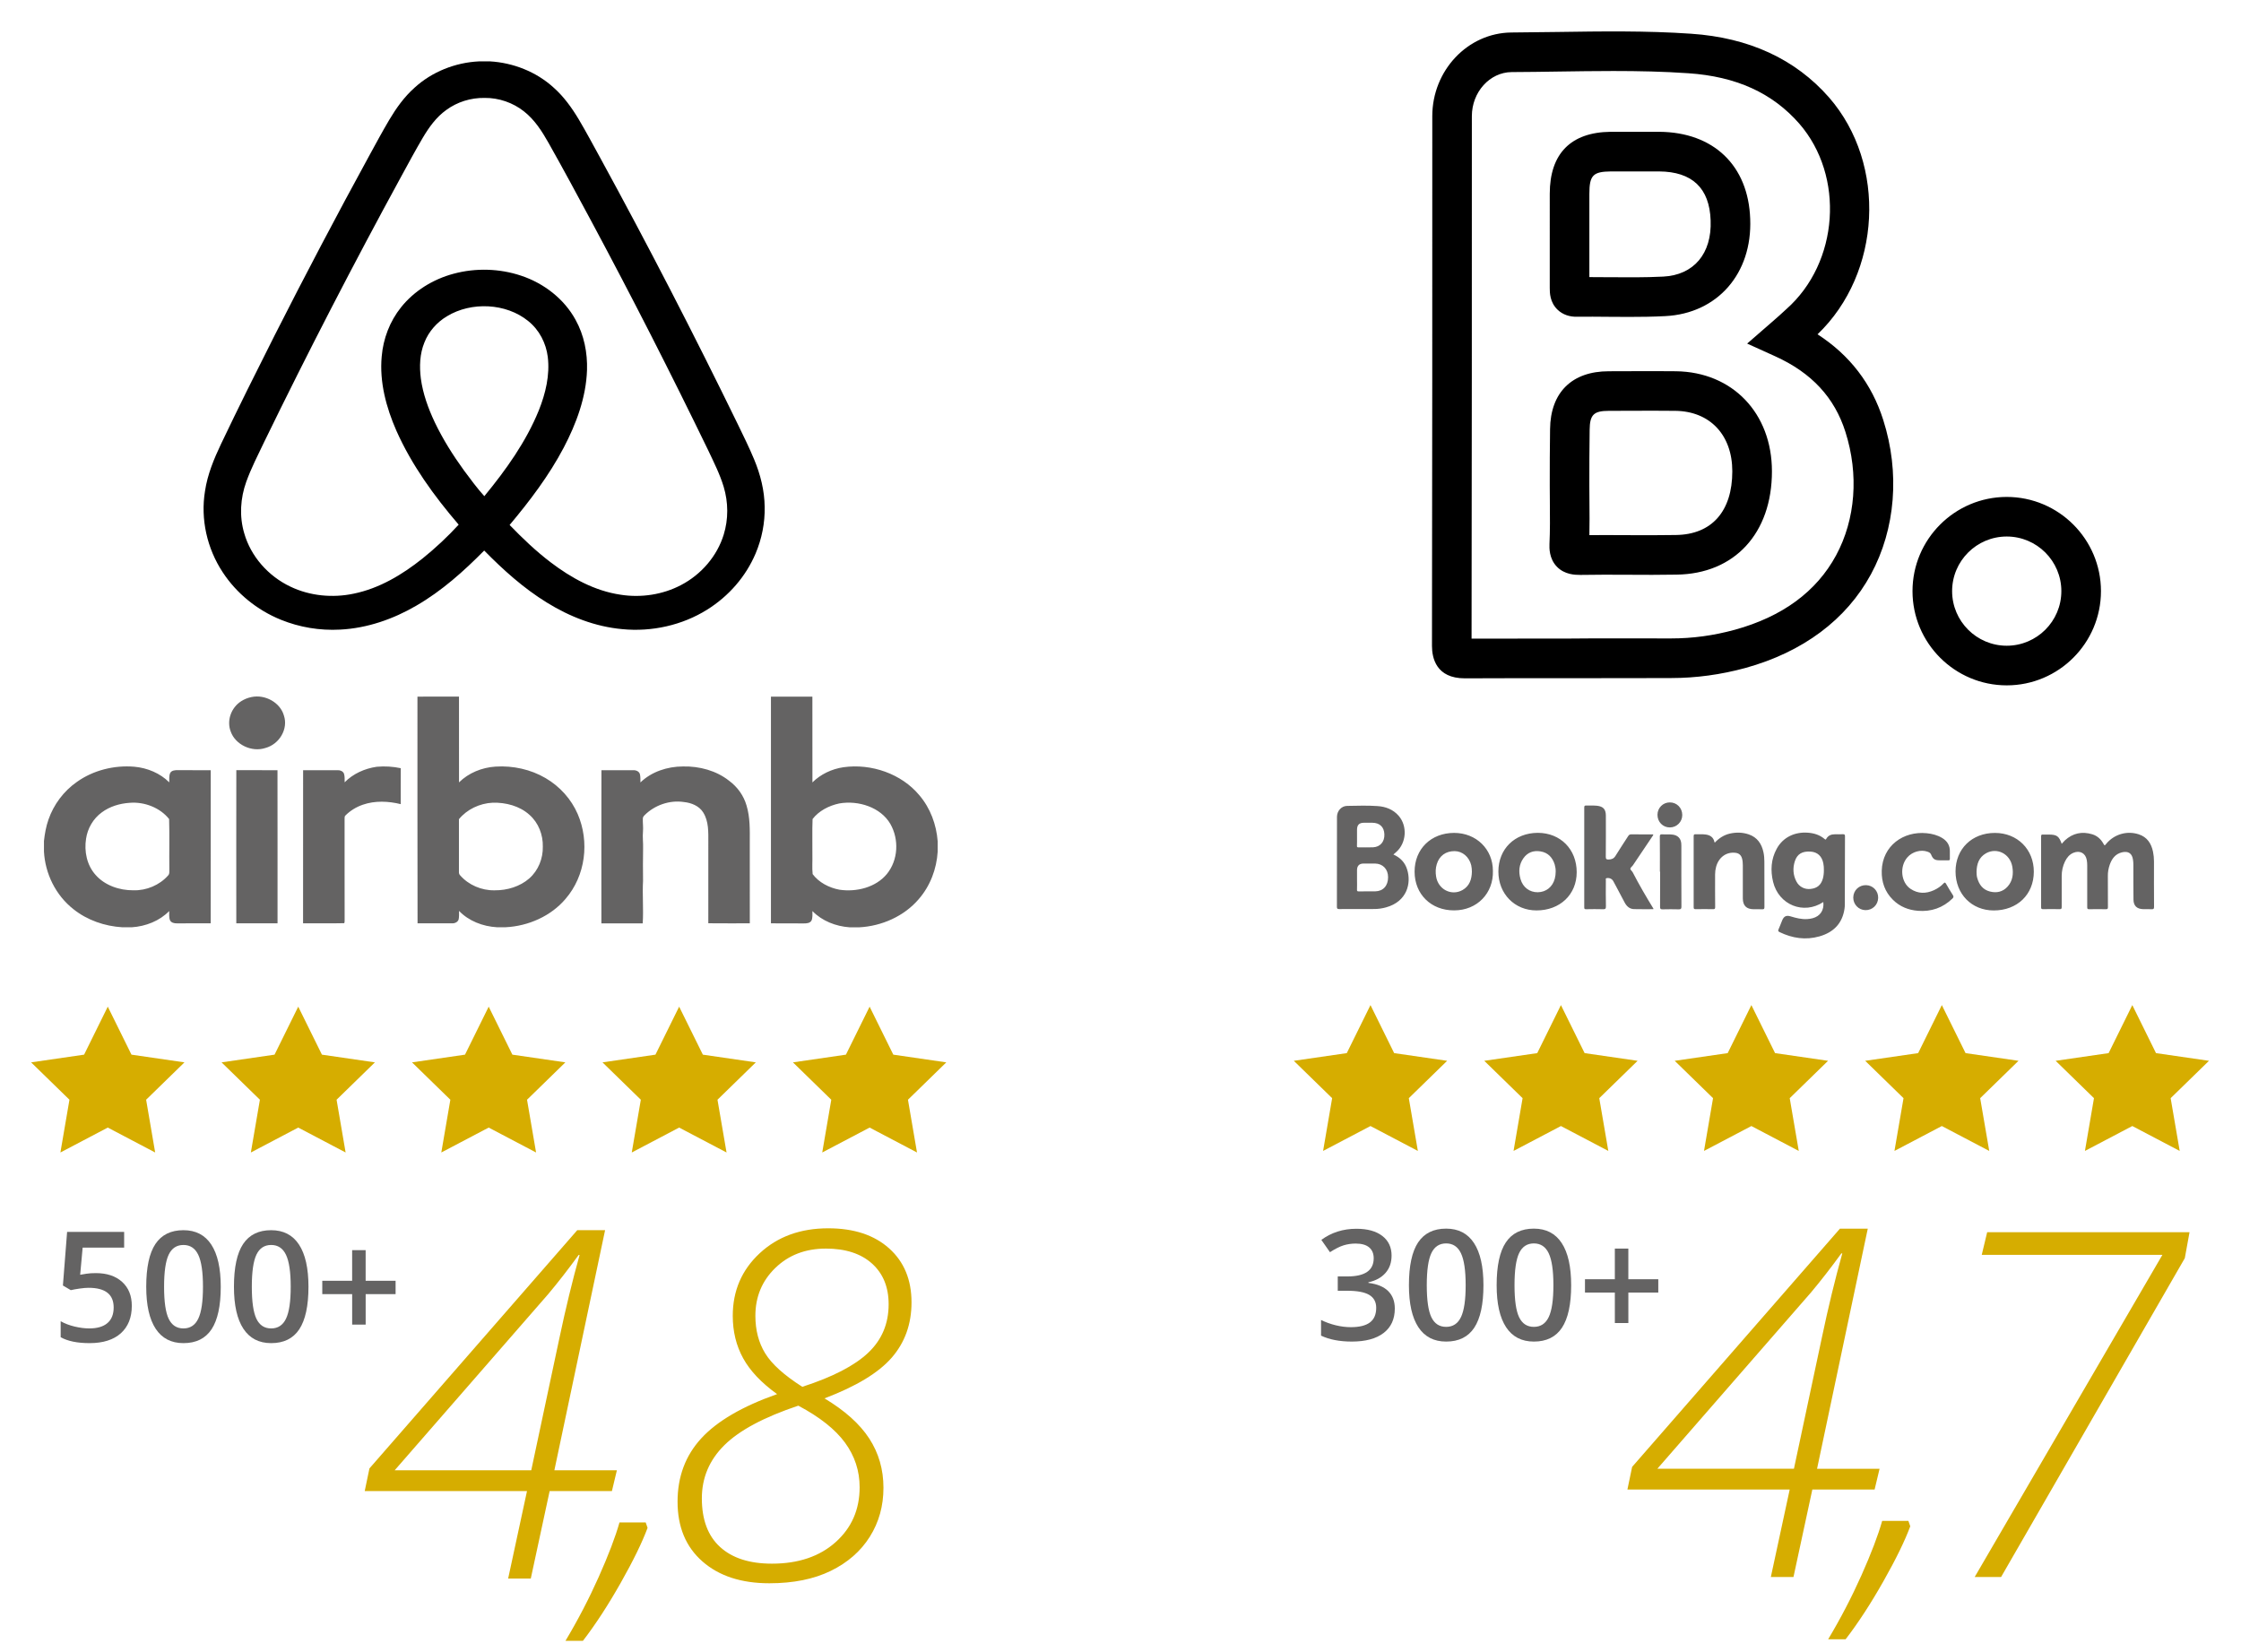 <?xml version="1.0" encoding="utf-8"?>
<!-- Generator: Adobe Illustrator 22.1.0, SVG Export Plug-In . SVG Version: 6.00 Build 0)  -->
<svg version="1.1" id="Calque_1" xmlns="http://www.w3.org/2000/svg" xmlns:xlink="http://www.w3.org/1999/xlink" x="0px" y="0px"
	 viewBox="0 0 102.064 75.228" style="enable-background:new 0 0 102.064 75.228;" xml:space="preserve">
<style type="text/css">
	.st0{fill:#646363;}
	.st1{fill:#D6AD00;}
</style>
<path class="st0" d="M11.453,31.748c0.628-0.134,1.315,0.256,1.478,0.844c0.203,0.601-0.2,1.3-0.842,1.475
	c-0.627,0.207-1.371-0.154-1.579-0.743c-0.197-0.497,0.014-1.097,0.481-1.391C11.132,31.844,11.288,31.781,11.453,31.748z
	 M15.697,35.631c0.378-0.387,0.912-0.63,1.461-0.708c0.366-0.034,0.736-0.011,1.095,0.065c-0.005,0.546-0.001,1.09-0.002,1.637
	c-0.563-0.138-1.173-0.166-1.726,0.026c-0.3,0.103-0.571,0.27-0.791,0.489c-0.047,0.039-0.036,0.1-0.04,0.153
	c0.003,1.525-0.003,3.049,0.002,4.574c-0.006,0.058,0.009,0.124-0.018,0.18c-0.625,0.014-1.25,0.003-1.875,0.005
	c0-2.325-0.002-4.649,0.002-6.973c0.526,0.002,1.053-0.002,1.579,0.001c0.116-0.007,0.239,0.05,0.282,0.156
	C15.707,35.363,15.694,35.499,15.697,35.631z M29.168,35.637c0.5-0.487,1.225-0.727,1.936-0.728
	c0.751-0.018,1.522,0.191,2.102,0.651c0.386,0.286,0.665,0.68,0.794,1.126c0.165,0.544,0.15,1.114,0.148,1.674
	c0.001,1.232,0,2.463,0.001,3.694c-0.63-0.001-1.26,0.004-1.89-0.003c0.001-1.231,0-2.461,0.001-3.692
	c0-0.457,0.023-0.951-0.235-1.358c-0.18-0.292-0.536-0.438-0.878-0.472c-0.653-0.099-1.336,0.146-1.786,0.596
	c-0.048,0.045-0.089,0.103-0.084,0.171c-0.006,0.19,0.024,0.382,0.007,0.572c-0.025,0.259,0.014,0.517,0.005,0.777
	c-0.008,0.489-0.009,0.979-0.002,1.468c-0.036,0.647,0.027,1.297-0.015,1.943c-0.628-0.002-1.255-0.001-1.882-0.001
	c0-2.326-0.005-4.65,0.002-6.976c0.485,0.004,0.972,0,1.457,0.002c0.125-0.008,0.263,0.058,0.295,0.179
	C29.174,35.382,29.165,35.51,29.168,35.637L29.168,35.637z M10.762,42.053c0-2.326-0.004-4.65,0.001-6.975
	c0.625,0.002,1.25,0.001,1.875,0.001c0.005,2.325,0.001,4.65,0.002,6.975C12.015,42.053,11.388,42.053,10.762,42.053z M9.598,35.079
	c-0.495-0.001-0.991,0.002-1.487-0.003c-0.131-0.001-0.298,0.006-0.362,0.135c-0.057,0.134-0.035,0.282-0.041,0.422
	c-0.412-0.414-0.993-0.659-1.59-0.712c-0.921-0.078-1.875,0.163-2.614,0.69c-0.609,0.424-1.059,1.037-1.295,1.712
	c-0.113,0.317-0.17,0.648-0.207,0.98v0.478c0.053,1,0.525,1.988,1.347,2.632c0.621,0.496,1.418,0.773,2.226,0.821h0.421
	c0.641-0.041,1.273-0.29,1.71-0.74c0.004,0.141-0.017,0.29,0.039,0.426c0.058,0.109,0.196,0.139,0.316,0.135
	c0.511-0.001,1.023,0.001,1.535-0.002C9.598,39.728,9.6,37.403,9.598,35.079L9.598,35.079z M7.65,39.88
	c-0.383,0.432-0.98,0.687-1.577,0.669c-0.64,0.005-1.303-0.226-1.718-0.699c-0.404-0.451-0.526-1.079-0.435-1.653
	C3.989,37.733,4.24,37.288,4.637,37c0.36-0.268,0.813-0.405,1.268-0.435c0.677-0.056,1.39,0.225,1.797,0.74
	c0.023,0.758,0.001,1.518,0.011,2.277C7.706,39.681,7.735,39.802,7.65,39.88L7.65,39.88z M26.31,37.074
	c-0.291-0.671-0.808-1.254-1.463-1.635c-0.674-0.396-1.483-0.574-2.274-0.524c-0.625,0.039-1.235,0.29-1.668,0.719
	c-0.003-1.302,0-2.604-0.001-3.907c-0.63,0-1.261-0.003-1.892,0.002c0.003,3.44-0.005,6.882,0.005,10.323
	c0.522,0.001,1.044,0.003,1.567,0.001c0.13,0.009,0.27-0.057,0.305-0.182c0.026-0.126,0.016-0.256,0.017-0.384
	c0.438,0.459,1.082,0.709,1.729,0.745h0.386c1.048-0.05,2.075-0.513,2.733-1.288C26.675,39.88,26.855,38.334,26.31,37.074
	L26.31,37.074z M24.105,40.009c-0.422,0.369-1.007,0.547-1.577,0.541c-0.595,0.013-1.19-0.245-1.568-0.679
	c-0.047-0.045-0.062-0.106-0.058-0.166c0.001-0.798,0.001-1.596,0-2.394c0.362-0.445,0.942-0.723,1.535-0.751
	c0.601-0.017,1.232,0.15,1.673,0.549c0.42,0.367,0.625,0.919,0.612,1.452C24.734,39.093,24.523,39.641,24.105,40.009z
	 M41.863,36.211c-0.802-0.962-2.172-1.447-3.45-1.267c-0.534,0.079-1.039,0.32-1.412,0.691c-0.004-1.302,0-2.604-0.002-3.906
	c-0.629-0.001-1.258-0.001-1.887,0.001c-0.001,3.44,0,6.882,0,10.324c0.496,0.004,0.993-0.001,1.489,0.004
	c0.13,0.002,0.293-0.008,0.36-0.134c0.058-0.136,0.036-0.286,0.04-0.429c0.435,0.449,1.064,0.697,1.701,0.741h0.425
	c1.036-0.053,2.049-0.509,2.706-1.273c0.536-0.61,0.825-1.39,0.873-2.176V38.32C42.647,37.559,42.375,36.806,41.863,36.211
	L41.863,36.211z M40.39,39.809c-0.499,0.605-1.38,0.83-2.161,0.713c-0.476-0.09-0.937-0.332-1.218-0.71
	c-0.031-0.293-0.003-0.589-0.012-0.884c0.007-0.542-0.014-1.085,0.009-1.625c0.286-0.371,0.744-0.61,1.215-0.709
	c0.872-0.152,1.886,0.173,2.327,0.933C40.952,38.23,40.912,39.169,40.39,39.809L40.39,39.809z"/>
<g>
	<path class="st0" d="M83.041,41.084c-0.897,0.593-2.034,0.131-2.288-0.921c-0.123-0.517-0.096-1.025,0.164-1.503
		c0.295-0.544,0.842-0.774,1.408-0.735c0.29,0.019,0.558,0.101,0.782,0.295c0.033,0.027,0.046,0.027,0.068-0.014
		c0.085-0.153,0.224-0.208,0.391-0.208c0.12,0,0.243,0.005,0.364-0.003c0.087-0.005,0.101,0.03,0.098,0.104
		c-0.005,1.033-0.005,2.067-0.008,3.097c0,0.057-0.003,0.118-0.011,0.175c-0.093,0.683-0.5,1.093-1.143,1.277
		c-0.629,0.178-1.233,0.087-1.815-0.194c-0.06-0.03-0.082-0.057-0.049-0.126c0.06-0.134,0.109-0.276,0.167-0.413
		c0.079-0.186,0.189-0.238,0.383-0.178c0.246,0.074,0.492,0.139,0.754,0.123c0.082-0.005,0.164-0.016,0.246-0.038
		C82.899,41.731,83.085,41.455,83.041,41.084L83.041,41.084z M83.066,39.629c0.003-0.104-0.005-0.208-0.025-0.309
		c-0.063-0.323-0.265-0.511-0.574-0.533c-0.383-0.027-0.615,0.107-0.722,0.435c-0.101,0.312-0.085,0.623,0.066,0.918
		c0.126,0.249,0.38,0.38,0.653,0.347c0.301-0.033,0.476-0.183,0.558-0.476C83.055,39.886,83.068,39.758,83.066,39.629L83.066,39.629
		z M61.804,38.131c0-0.112,0-0.221,0-0.333c0-0.227,0.096-0.325,0.32-0.325c0.126,0,0.249,0,0.374,0
		c0.339,0,0.541,0.194,0.552,0.525c0.014,0.339-0.189,0.577-0.514,0.593c-0.224,0.011-0.451,0-0.675,0.003
		c-0.057,0-0.06-0.027-0.06-0.071C61.807,38.397,61.804,38.265,61.804,38.131L61.804,38.131z M61.804,40.064
		c0-0.145-0.003-0.29,0-0.435c0.003-0.2,0.104-0.298,0.303-0.298c0.172,0,0.347-0.003,0.519,0c0.353,0.005,0.593,0.257,0.593,0.621
		c0,0.391-0.224,0.64-0.588,0.645c-0.249,0.003-0.498-0.003-0.746,0.003c-0.063,0-0.085-0.014-0.082-0.079
		C61.81,40.367,61.804,40.214,61.804,40.064L61.804,40.064z M67.036,39.703c-0.008,0.347-0.107,0.651-0.426,0.834
		c-0.506,0.284-1.113-0.027-1.205-0.618c-0.03-0.189-0.025-0.372,0.03-0.555c0.115-0.388,0.415-0.604,0.82-0.599
		c0.353,0.005,0.653,0.262,0.749,0.637C67.025,39.501,67.036,39.602,67.036,39.703L67.036,39.703z M70.852,39.703
		c0,0.107-0.014,0.213-0.041,0.317c-0.101,0.377-0.396,0.612-0.774,0.618c-0.372,0.005-0.681-0.224-0.787-0.601
		c-0.096-0.336-0.071-0.662,0.134-0.951c0.189-0.265,0.459-0.361,0.776-0.309c0.342,0.055,0.547,0.276,0.648,0.599
		C70.838,39.482,70.855,39.591,70.852,39.703L70.852,39.703z M63.461,38.919c0.052-0.046,0.09-0.079,0.128-0.112
		c0.467-0.413,0.519-1.181,0.112-1.651c-0.254-0.292-0.593-0.418-0.965-0.443c-0.459-0.033-0.921-0.014-1.383-0.008
		c-0.257,0.003-0.459,0.227-0.462,0.495c0,1.369,0,2.739-0.003,4.106c0,0.079,0.025,0.098,0.101,0.098
		c0.533-0.003,1.066,0,1.602-0.003c0.18,0,0.358-0.025,0.533-0.074c0.962-0.265,1.162-1.102,0.962-1.728
		C63.988,39.282,63.778,39.061,63.461,38.919L63.461,38.919z M67.993,39.665c0-0.987-0.757-1.73-1.766-1.73
		c-1.052,0-1.804,0.735-1.801,1.769c0.003,1.028,0.752,1.763,1.799,1.76C67.282,41.464,68.023,40.674,67.993,39.665L67.993,39.665z
		 M68.242,39.695c0,1.014,0.741,1.771,1.736,1.771c1.069,0,1.831-0.722,1.831-1.741c0-1.044-0.738-1.79-1.769-1.793
		C68.988,37.935,68.242,38.664,68.242,39.695L68.242,39.695z M75.302,41.409c-0.295,0-0.588,0.005-0.877-0.003
		c-0.21-0.003-0.342-0.131-0.435-0.306c-0.131-0.246-0.262-0.495-0.394-0.744c-0.038-0.074-0.077-0.148-0.118-0.219
		c-0.06-0.112-0.178-0.164-0.303-0.142c-0.063,0.011-0.038,0.057-0.038,0.09c-0.003,0.399-0.005,0.798,0.003,1.195
		c0.003,0.112-0.033,0.137-0.137,0.131c-0.257-0.008-0.514-0.005-0.768,0c-0.066,0-0.082-0.019-0.082-0.082
		c0.003-1.517,0.003-3.037,0-4.554c0-0.068,0.022-0.09,0.087-0.087c0.167,0.008,0.333-0.008,0.498,0.011
		c0.282,0.033,0.396,0.161,0.399,0.443c0,0.629,0.003,1.255-0.003,1.883c0,0.104,0.03,0.123,0.126,0.123
		c0.139-0.003,0.241-0.041,0.317-0.169c0.186-0.303,0.385-0.599,0.577-0.899c0.036-0.055,0.071-0.079,0.139-0.079
		c0.333,0.005,0.664,0.003,0.995,0.003c0.014,0.019,0.003,0.036-0.005,0.049c-0.303,0.451-0.607,0.902-0.91,1.353
		c-0.038,0.057-0.118,0.107-0.12,0.161c-0.003,0.052,0.079,0.107,0.109,0.167c0.29,0.563,0.61,1.11,0.94,1.648
		C75.302,41.382,75.302,41.39,75.302,41.409L75.302,41.409z M75.598,39.703c0-0.533,0.003-1.066-0.003-1.599
		c0-0.082,0.019-0.109,0.104-0.104c0.161,0.011,0.325-0.008,0.487,0.014c0.227,0.033,0.361,0.167,0.385,0.394
		c0.005,0.041,0.005,0.082,0.005,0.126c0,0.921-0.003,1.842,0.003,2.764c0,0.098-0.03,0.118-0.12,0.118
		c-0.246-0.005-0.492-0.008-0.738,0c-0.101,0.003-0.118-0.033-0.115-0.123c0.003-0.53,0.003-1.061,0.003-1.591
		C75.603,39.703,75.6,39.703,75.598,39.703L75.598,39.703z M76.617,37.12c0,0.314-0.251,0.566-0.566,0.566
		c-0.32,0-0.566-0.254-0.563-0.58c0.003-0.312,0.251-0.56,0.56-0.56C76.368,36.543,76.617,36.797,76.617,37.12L76.617,37.12z
		 M78.099,38.377c0.191-0.202,0.413-0.347,0.683-0.41c0.292-0.066,0.585-0.06,0.869,0.038c0.383,0.134,0.582,0.426,0.664,0.812
		c0.03,0.139,0.041,0.282,0.041,0.424c0,0.689,0,1.38,0.003,2.069c0,0.079-0.016,0.109-0.101,0.104
		c-0.131-0.008-0.262,0-0.396-0.003c-0.323-0.003-0.484-0.164-0.487-0.489c-0.003-0.503,0-1.006,0-1.509
		c0-0.107-0.008-0.216-0.038-0.32c-0.044-0.148-0.139-0.232-0.295-0.251c-0.415-0.052-0.768,0.202-0.886,0.645
		c-0.03,0.112-0.044,0.224-0.044,0.339c0,0.495-0.003,0.992,0.003,1.487c0,0.079-0.019,0.098-0.096,0.096
		c-0.262-0.005-0.528-0.005-0.79,0c-0.068,0-0.093-0.014-0.093-0.087c0.003-1.077,0.003-2.157,0-3.234
		c0-0.074,0.019-0.096,0.093-0.09c0.153,0.008,0.306-0.011,0.456,0.011c0.205,0.027,0.35,0.126,0.396,0.336
		C78.08,38.356,78.088,38.364,78.099,38.377z"/>
	<path class="st0" d="M93.898,38.432c0.055-0.06,0.096-0.109,0.145-0.156c0.361-0.331,0.779-0.418,1.244-0.279
		c0.224,0.068,0.391,0.216,0.506,0.421c0.06,0.104,0.06,0.104,0.131,0.016c0.361-0.437,0.94-0.61,1.482-0.435
		c0.385,0.126,0.571,0.415,0.651,0.793c0.03,0.145,0.044,0.295,0.044,0.443c0,0.689-0.003,1.38,0.003,2.069
		c0,0.087-0.022,0.112-0.109,0.107c-0.128-0.008-0.257,0-0.385-0.003c-0.287-0.008-0.44-0.15-0.443-0.437
		c-0.008-0.528-0.003-1.052-0.005-1.58c0-0.077-0.005-0.153-0.016-0.227c-0.038-0.295-0.216-0.415-0.506-0.344
		c-0.301,0.074-0.459,0.292-0.555,0.566c-0.057,0.164-0.087,0.333-0.085,0.508c0.003,0.476,0,0.949,0.003,1.424
		c0,0.074-0.019,0.093-0.093,0.093c-0.254-0.005-0.506-0.005-0.76,0c-0.074,0.003-0.09-0.022-0.09-0.093
		c0.003-0.634,0.003-1.268,0-1.903c0-0.079-0.005-0.159-0.019-0.238c-0.052-0.317-0.312-0.459-0.61-0.336
		c-0.183,0.077-0.298,0.221-0.383,0.394c-0.101,0.208-0.15,0.432-0.15,0.662c0,0.47-0.003,0.943,0,1.413
		c0,0.074-0.014,0.101-0.096,0.098c-0.249-0.005-0.5-0.003-0.749,0c-0.063,0-0.093-0.008-0.093-0.082
		c0.003-1.077,0.003-2.157,0-3.234c0-0.063,0.016-0.087,0.082-0.082c0.093,0.005,0.186,0,0.282,0
		C93.68,38.017,93.773,38.082,93.898,38.432L93.898,38.432z M90.02,39.7c0.008-0.347,0.107-0.651,0.426-0.834
		c0.5-0.284,1.102,0.019,1.203,0.607c0.057,0.331,0.016,0.648-0.213,0.905c-0.216,0.241-0.498,0.306-0.806,0.227
		c-0.32-0.082-0.495-0.312-0.58-0.621C90.025,39.897,90.02,39.799,90.02,39.7L90.02,39.7z M84.96,41.453
		c-0.314-0.005-0.56-0.265-0.555-0.58c0.008-0.323,0.262-0.566,0.585-0.558c0.314,0.008,0.558,0.265,0.549,0.582
		C85.531,41.215,85.277,41.458,84.96,41.453L84.96,41.453z M88.489,39.184c-0.049,0-0.096,0-0.145,0
		c-0.227,0-0.309-0.055-0.394-0.262c-0.03-0.077-0.093-0.107-0.164-0.131c-0.301-0.109-0.694,0-0.916,0.257
		c-0.366,0.418-0.298,1.143,0.148,1.438c0.336,0.224,0.694,0.224,1.058,0.06c0.164-0.077,0.317-0.175,0.44-0.309
		c0.057-0.063,0.079-0.044,0.115,0.016c0.101,0.175,0.202,0.347,0.312,0.517c0.038,0.063,0.033,0.101-0.016,0.15
		c-0.44,0.429-0.97,0.612-1.58,0.563c-0.435-0.036-0.82-0.189-1.134-0.5c-0.369-0.364-0.525-0.815-0.511-1.326
		c0.033-1.143,0.992-1.812,2.042-1.708c0.254,0.025,0.497,0.087,0.716,0.221c0.23,0.142,0.353,0.344,0.344,0.621
		c-0.003,0.107-0.003,0.216,0,0.323c0.003,0.057-0.019,0.071-0.071,0.071C88.647,39.181,88.568,39.184,88.489,39.184L88.489,39.184z
		 M89.063,39.69c0,1.028,0.733,1.777,1.739,1.777c1.072,0,1.823-0.724,1.826-1.76c0.003-1.022-0.749-1.771-1.771-1.771
		C89.809,37.935,89.063,38.664,89.063,39.69z"/>
</g>
<g>
	<path d="M91.395,31.215c-2.367,0-4.292-1.926-4.292-4.291s1.926-4.291,4.292-4.291c2.366,0,4.291,1.926,4.291,4.291
		S93.761,31.215,91.395,31.215z M91.395,24.436c-1.372,0-2.488,1.116-2.488,2.487s1.117,2.487,2.488,2.487
		c1.372,0,2.487-1.116,2.487-2.487S92.766,24.436,91.395,24.436z M66.711,30.895c-1.3,0-1.493-0.924-1.493-1.476
		c0.014-8.048,0.014-16.082,0.014-24.128c0-2.084,1.616-3.794,3.603-3.811c0.701-0.004,1.399-0.014,2.096-0.024
		c1.991-0.029,4.051-0.061,6.088,0.08c2.638,0.177,4.754,1.155,6.288,2.908c2.643,3.04,2.375,8.004-0.529,10.782
		c1.467,0.948,2.471,2.255,2.992,3.9c0.765,2.398,0.562,4.96-0.559,7.028c-1.121,2.069-3.099,3.545-5.719,4.269
		c-1.118,0.305-2.254,0.459-3.376,0.459C72.986,30.894,69.846,30.881,66.711,30.895z M73.48,3.234c-0.847,0-1.691,0.013-2.524,0.025
		c-0.703,0.011-1.407,0.021-2.11,0.024c-0.997,0.009-1.812,0.909-1.812,2.008c0,7.936,0,15.86-0.013,23.796
		c1.506-0.002,2.947-0.003,4.389-0.003c1.533-0.019,3.134,0,4.7-0.006c0.979,0,1.927-0.129,2.902-0.395
		c2.165-0.597,3.717-1.737,4.61-3.388c0.887-1.639,1.043-3.689,0.426-5.623c-0.496-1.567-1.541-2.693-3.196-3.443l-1.28-0.58
		l1.061-0.922c0.297-0.258,0.516-0.451,0.722-0.645c2.401-2.121,2.668-6.063,0.59-8.452c-1.222-1.397-2.875-2.148-5.052-2.294
		C75.768,3.257,74.622,3.234,73.48,3.234z M71.955,26.184c-0.21,0-0.694-0.007-1.048-0.373c-0.36-0.372-0.343-0.865-0.338-1.026
		c0.029-0.633,0.023-1.257,0.018-1.881l-0.005-0.77c0-0.859,0-1.717,0.014-2.589c0.019-1.674,0.995-2.636,2.677-2.636l1.01-0.003
		c0.68-0.003,1.363-0.005,2.046,0.003c2.574,0.032,4.372,1.908,4.372,4.558c0,2.826-1.706,4.673-4.347,4.705
		c-0.735,0.014-1.473,0.011-2.211,0.006c-0.723-0.004-1.448-0.006-2.175,0.007C71.963,26.184,71.96,26.184,71.955,26.184z
		 M73.098,24.37c0.354,0,0.703,0.002,1.053,0.004c0.723,0.003,1.448,0.006,2.174-0.007c1.635-0.02,2.571-1.078,2.571-2.901
		c0-1.653-1.017-2.735-2.593-2.754c-0.672-0.009-1.342-0.005-2.013-0.003l-1.018,0.003c-0.685,0-0.865,0.176-0.873,0.856
		c-0.014,0.867-0.014,1.716-0.014,2.566l0.005,0.755c0.004,0.495,0.008,0.99-0.003,1.485C72.627,24.371,72.864,24.37,73.098,24.37z
		 M74.185,14.434c-0.318,0-0.634-0.003-0.946-0.005c-0.465-0.004-0.933-0.009-1.399-0.003c-0.345,0.012-0.665-0.093-0.901-0.319
		c-0.357-0.342-0.357-0.784-0.357-0.996V8.827c0-1.829,0.959-2.805,2.774-2.824h2.211c2.476,0.016,4.061,1.537,4.144,3.967
		c0.1,2.488-1.493,4.311-3.873,4.428C75.286,14.427,74.731,14.434,74.185,14.434z M72.386,12.621c0.293,0,0.58,0.002,0.867,0.005
		c0.823,0.006,1.672,0.014,2.496-0.028c1.393-0.069,2.22-1.049,2.16-2.56c-0.051-1.472-0.84-2.22-2.348-2.23h-2.196
		c-0.813,0.008-0.979,0.179-0.979,1.02V12.621z M71.802,12.623c-0.003,0-0.005,0-0.008,0c0.004,0,0.007,0,0.011,0
		C71.804,12.623,71.803,12.623,71.802,12.623z"/>
</g>
<g>
	<polygon class="st1" points="4.909,45.849 5.988,48.035 8.401,48.386 6.655,50.088 7.067,52.491 4.909,51.356 2.751,52.491 
		3.163,50.088 1.417,48.386 3.83,48.035 	"/>
	<polygon class="st1" points="13.583,45.849 14.662,48.035 17.075,48.386 15.329,50.088 15.741,52.491 13.583,51.356 11.425,52.491 
		11.837,50.088 10.091,48.386 12.504,48.035 	"/>
	<polygon class="st1" points="22.257,45.849 23.336,48.035 25.749,48.386 24.003,50.088 24.415,52.491 22.257,51.356 20.099,52.491 
		20.511,50.088 18.765,48.386 21.178,48.035 	"/>
	<polygon class="st1" points="30.931,45.849 32.011,48.035 34.423,48.386 32.677,50.088 33.09,52.491 30.931,51.356 28.773,52.491 
		29.186,50.088 27.44,48.386 29.852,48.035 	"/>
	<polygon class="st1" points="39.606,45.849 40.685,48.035 43.098,48.386 41.352,50.088 41.764,52.491 39.606,51.356 37.448,52.491 
		37.86,50.088 36.114,48.386 38.527,48.035 	"/>
</g>
<g>
	<path class="st1" d="M27.869,67.911h-2.836l-0.859,3.985h-1.031l0.859-3.985h-7.391l0.215-1.031l9.464-10.85h1.268l-2.31,10.936
		h2.847L27.869,67.911z M24.195,66.966c0.565-2.643,0.992-4.642,1.278-6c0.286-1.357,0.594-2.626,0.924-3.808h-0.043
		c-0.473,0.652-0.935,1.246-1.386,1.783l-6.993,8.024L24.195,66.966L24.195,66.966z"/>
	<path class="st1" d="M29.407,69.34l0.086,0.247c-0.244,0.659-0.652,1.495-1.225,2.508s-1.146,1.892-1.719,2.637h-0.795
		c0.566-0.945,1.07-1.916,1.515-2.911c0.444-0.995,0.759-1.822,0.945-2.481H29.407z"/>
	<path class="st1" d="M37.722,55.944c1.167,0,2.091,0.305,2.771,0.913c0.681,0.609,1.021,1.429,1.021,2.46
		c0,0.988-0.301,1.828-0.902,2.519c-0.602,0.691-1.622,1.309-3.062,1.853c0.931,0.559,1.611,1.169,2.041,1.832
		s0.645,1.409,0.645,2.24s-0.208,1.576-0.623,2.234c-0.415,0.659-1.008,1.176-1.777,1.552c-0.771,0.376-1.703,0.564-2.799,0.564
		c-1.274,0-2.29-0.331-3.045-0.994c-0.756-0.662-1.133-1.57-1.133-2.723c0-1.139,0.36-2.1,1.08-2.884s1.871-1.456,3.453-2.014
		c-0.716-0.516-1.231-1.06-1.546-1.633c-0.315-0.573-0.473-1.217-0.473-1.934c0-1.139,0.408-2.087,1.225-2.847
		C35.412,56.324,36.454,55.944,37.722,55.944z M36.358,64.022c-1.562,0.523-2.684,1.123-3.367,1.799
		c-0.684,0.677-1.026,1.484-1.026,2.422c0,0.974,0.277,1.713,0.833,2.218c0.555,0.505,1.341,0.757,2.357,0.757
		c1.203,0,2.17-0.326,2.9-0.978c0.73-0.651,1.096-1.486,1.096-2.503c0-0.745-0.222-1.421-0.666-2.03
		C38.04,65.1,37.331,64.538,36.358,64.022z M37.615,56.868c-0.931,0-1.699,0.294-2.304,0.881s-0.908,1.314-0.908,2.181
		c0,0.652,0.148,1.221,0.446,1.708c0.297,0.487,0.86,0.996,1.691,1.525c1.375-0.444,2.374-0.959,2.997-1.547
		c0.623-0.587,0.935-1.325,0.935-2.213c0-0.78-0.252-1.398-0.757-1.853C39.21,57.096,38.51,56.868,37.615,56.868z"/>
</g>
<g>
	<path class="st0" d="M4.366,57.985c0.503,0,0.902,0.133,1.196,0.4s0.441,0.63,0.441,1.09c0,0.533-0.167,0.95-0.5,1.25
		c-0.334,0.299-0.809,0.449-1.424,0.449c-0.558,0-0.997-0.09-1.316-0.27v-0.728c0.185,0.105,0.396,0.186,0.636,0.243
		s0.461,0.085,0.667,0.085c0.362,0,0.638-0.081,0.827-0.243s0.284-0.399,0.284-0.711c0-0.597-0.38-0.896-1.142-0.896
		c-0.107,0-0.239,0.011-0.396,0.033c-0.158,0.022-0.296,0.046-0.415,0.074l-0.359-0.212l0.191-2.44h2.598v0.714h-1.89L3.651,58.06
		c0.08-0.014,0.177-0.03,0.292-0.048C4.059,57.994,4.2,57.985,4.366,57.985z"/>
	<path class="st0" d="M10.054,58.607c0,0.868-0.14,1.513-0.418,1.935c-0.279,0.421-0.706,0.632-1.28,0.632
		c-0.556,0-0.978-0.218-1.265-0.653S6.66,59.448,6.66,58.607c0-0.882,0.14-1.532,0.419-1.95c0.279-0.418,0.705-0.627,1.276-0.627
		c0.558,0,0.981,0.219,1.268,0.656S10.054,57.763,10.054,58.607z M7.473,58.607c0,0.681,0.07,1.168,0.21,1.459
		c0.141,0.292,0.364,0.438,0.672,0.438s0.533-0.148,0.675-0.444c0.143-0.296,0.214-0.78,0.214-1.453c0-0.67-0.071-1.155-0.214-1.455
		c-0.142-0.299-0.367-0.449-0.675-0.449s-0.531,0.147-0.672,0.441C7.543,57.438,7.473,57.926,7.473,58.607z"/>
	<path class="st0" d="M14.049,58.607c0,0.868-0.14,1.513-0.418,1.935c-0.279,0.421-0.706,0.632-1.28,0.632
		c-0.556,0-0.978-0.218-1.265-0.653s-0.431-1.073-0.431-1.914c0-0.882,0.14-1.532,0.419-1.95c0.279-0.418,0.705-0.627,1.276-0.627
		c0.558,0,0.981,0.219,1.268,0.656S14.049,57.763,14.049,58.607z M11.469,58.607c0,0.681,0.07,1.168,0.21,1.459
		c0.141,0.292,0.364,0.438,0.672,0.438s0.533-0.148,0.675-0.444c0.143-0.296,0.214-0.78,0.214-1.453c0-0.67-0.071-1.155-0.214-1.455
		c-0.142-0.299-0.367-0.449-0.675-0.449s-0.531,0.147-0.672,0.441C11.539,57.438,11.469,57.926,11.469,58.607z"/>
	<path class="st0" d="M16.038,58.942h-1.36v-0.608h1.36v-1.395h0.615v1.395h1.364v0.608h-1.363v1.388h-0.615v-1.388H16.038z"/>
</g>
<g>
	<polygon class="st1" points="62.417,45.778 63.496,47.965 65.909,48.315 64.163,50.017 64.575,52.42 62.417,51.286 60.259,52.42 
		60.671,50.017 58.925,48.315 61.338,47.965 	"/>
	<polygon class="st1" points="71.091,45.778 72.17,47.965 74.583,48.315 72.837,50.017 73.249,52.42 71.091,51.286 68.933,52.42 
		69.345,50.017 67.599,48.315 70.012,47.965 	"/>
	<polygon class="st1" points="79.765,45.778 80.844,47.965 83.257,48.315 81.511,50.017 81.923,52.42 79.765,51.286 77.607,52.42 
		78.019,50.017 76.273,48.315 78.686,47.965 	"/>
	<polygon class="st1" points="88.439,45.778 89.519,47.965 91.931,48.315 90.185,50.017 90.598,52.42 88.439,51.286 86.281,52.42 
		86.694,50.017 84.948,48.315 87.36,47.965 	"/>
	<polygon class="st1" points="97.114,45.778 98.193,47.965 100.606,48.315 98.86,50.017 99.272,52.42 97.114,51.286 94.956,52.42 
		95.368,50.017 93.622,48.315 96.035,47.965 	"/>
</g>
<g>
	<path class="st1" d="M85.377,67.841h-2.836l-0.859,3.985h-1.031l0.859-3.985h-7.391l0.215-1.031l9.464-10.85h1.268l-2.31,10.936
		h2.847L85.377,67.841z M81.703,66.895c0.565-2.643,0.992-4.642,1.278-6c0.286-1.357,0.594-2.626,0.924-3.808h-0.043
		c-0.473,0.652-0.935,1.246-1.386,1.783l-6.993,8.024L81.703,66.895L81.703,66.895z"/>
	<path class="st1" d="M86.915,69.269l0.086,0.247c-0.244,0.659-0.652,1.495-1.225,2.508c-0.573,1.013-1.146,1.892-1.719,2.637
		h-0.795c0.566-0.945,1.07-1.916,1.515-2.911c0.444-0.995,0.759-1.822,0.945-2.481L86.915,69.269L86.915,69.269z"/>
	<path class="st1" d="M89.935,71.826l8.55-14.674h-8.228l0.247-1.031h9.216l-0.215,1.182l-8.368,14.523H89.935z"/>
</g>
<g>
	<path class="st0" d="M63.378,57.186c0,0.317-0.092,0.581-0.277,0.791c-0.185,0.211-0.444,0.353-0.779,0.426v0.027
		c0.401,0.05,0.702,0.175,0.902,0.374c0.201,0.2,0.301,0.464,0.301,0.795c0,0.481-0.17,0.852-0.509,1.112
		c-0.339,0.261-0.823,0.392-1.449,0.392c-0.554,0-1.021-0.09-1.401-0.27v-0.714c0.212,0.105,0.437,0.186,0.673,0.243
		s0.465,0.085,0.684,0.085c0.387,0,0.677-0.072,0.868-0.215c0.191-0.143,0.287-0.366,0.287-0.667c0-0.267-0.106-0.462-0.318-0.588
		c-0.212-0.126-0.544-0.188-0.998-0.188h-0.435v-0.653h0.441c0.797,0,1.196-0.276,1.196-0.827c0-0.214-0.069-0.379-0.208-0.496
		s-0.344-0.174-0.615-0.174c-0.189,0-0.372,0.027-0.547,0.08c-0.175,0.054-0.383,0.158-0.622,0.313l-0.393-0.561
		c0.458-0.337,0.99-0.506,1.596-0.506c0.503,0,0.896,0.108,1.179,0.325S63.378,56.806,63.378,57.186z"/>
	<path class="st0" d="M67.562,58.536c0,0.868-0.14,1.513-0.418,1.935c-0.279,0.421-0.706,0.632-1.28,0.632
		c-0.556,0-0.978-0.218-1.265-0.653c-0.287-0.435-0.431-1.073-0.431-1.914c0-0.882,0.14-1.532,0.419-1.95s0.705-0.627,1.276-0.627
		c0.558,0,0.981,0.219,1.268,0.656C67.418,57.052,67.562,57.693,67.562,58.536z M64.981,58.536c0,0.681,0.07,1.168,0.21,1.459
		c0.141,0.292,0.364,0.438,0.672,0.438c0.308,0,0.533-0.148,0.675-0.444c0.143-0.296,0.214-0.78,0.214-1.453
		c0-0.67-0.071-1.155-0.214-1.455c-0.142-0.299-0.367-0.449-0.675-0.449c-0.308,0-0.531,0.147-0.672,0.441
		C65.051,57.367,64.981,57.855,64.981,58.536z"/>
	<path class="st0" d="M71.557,58.536c0,0.868-0.14,1.513-0.418,1.935c-0.279,0.421-0.706,0.632-1.28,0.632
		c-0.556,0-0.978-0.218-1.265-0.653s-0.431-1.073-0.431-1.914c0-0.882,0.14-1.532,0.419-1.95s0.705-0.627,1.276-0.627
		c0.558,0,0.981,0.219,1.268,0.656C71.413,57.052,71.557,57.693,71.557,58.536z M68.977,58.536c0,0.681,0.07,1.168,0.21,1.459
		c0.141,0.292,0.364,0.438,0.672,0.438s0.533-0.148,0.675-0.444c0.143-0.296,0.214-0.78,0.214-1.453c0-0.67-0.071-1.155-0.214-1.455
		c-0.142-0.299-0.367-0.449-0.675-0.449s-0.531,0.147-0.672,0.441C69.047,57.367,68.977,57.855,68.977,58.536z"/>
	<path class="st0" d="M73.546,58.871h-1.36v-0.608h1.36v-1.395h0.615v1.395h1.364v0.608h-1.363v1.388h-0.615L73.546,58.871
		L73.546,58.871z"/>
</g>
<g>
	<path d="M34.346,20.922c-0.222-0.534-0.48-1.054-0.732-1.576c-2.005-4.116-4.108-8.189-6.309-12.215
		c-0.309-0.563-0.612-1.129-0.939-1.682c-0.322-0.54-0.695-1.061-1.179-1.484c-0.772-0.694-1.809-1.108-2.873-1.17h-0.489
		C20.728,2.845,19.659,3.278,18.874,4c-0.466,0.416-0.827,0.924-1.14,1.449c-0.322,0.544-0.621,1.101-0.925,1.656
		c-1.477,2.701-2.91,5.424-4.299,8.165c-0.828,1.641-1.649,3.285-2.439,4.942c-0.328,0.69-0.624,1.404-0.735,2.158
		c-0.207,1.272,0.089,2.608,0.811,3.7c0.622,0.949,1.555,1.714,2.643,2.156c0.851,0.346,1.775,0.5,2.7,0.45
		c1.235-0.062,2.426-0.48,3.471-1.091c1.166-0.674,2.163-1.571,3.091-2.51c0.863,0.877,1.787,1.713,2.854,2.369
		c1.03,0.639,2.204,1.101,3.439,1.211c1.342,0.132,2.732-0.181,3.857-0.885c0.996-0.622,1.767-1.515,2.211-2.56
		c0.285-0.674,0.427-1.395,0.413-2.121C34.819,22.346,34.634,21.612,34.346,20.922z M22.058,22.599
		c-0.337-0.374-0.633-0.778-0.931-1.179c-0.502-0.693-0.958-1.418-1.324-2.183c-0.3-0.635-0.542-1.302-0.636-1.995
		c-0.069-0.549-0.052-1.122,0.162-1.644c0.192-0.49,0.559-0.913,1.026-1.193c1.111-0.676,2.695-0.603,3.702,0.217
		c0.51,0.409,0.814,1.014,0.891,1.636c0.1,0.826-0.099,1.656-0.406,2.427C23.963,20.115,23.047,21.397,22.058,22.599z M32.96,24.352
		c-0.297,0.966-1.011,1.809-1.945,2.296c-0.828,0.436-1.816,0.586-2.749,0.439c-1.188-0.174-2.255-0.768-3.179-1.47
		c-0.679-0.515-1.291-1.101-1.877-1.707c0.925-1.102,1.796-2.255,2.461-3.516c0.58-1.104,1.022-2.3,1.064-3.541
		c0.024-0.788-0.133-1.589-0.524-2.291c-0.512-0.937-1.427-1.657-2.476-2.005c-0.981-0.33-2.071-0.36-3.071-0.091
		c-0.944,0.251-1.805,0.786-2.396,1.527c-0.519,0.646-0.816,1.439-0.884,2.245c-0.106,1.16,0.203,2.317,0.67,3.382
		c0.694,1.558,1.712,2.968,2.836,4.276c-0.507,0.552-1.057,1.067-1.646,1.541c-0.913,0.728-1.957,1.362-3.141,1.603
		c-0.957,0.202-1.989,0.102-2.866-0.316c-1.027-0.483-1.816-1.391-2.114-2.436c-0.228-0.768-0.177-1.596,0.094-2.348
		c0.225-0.622,0.53-1.215,0.816-1.813c1.983-4.072,4.063-8.101,6.238-12.085c0.324-0.593,0.644-1.189,0.987-1.772
		c0.28-0.469,0.606-0.931,1.067-1.261c0.498-0.365,1.114-0.559,1.746-0.549c0.648-0.008,1.293,0.218,1.79,0.611
		c0.49,0.384,0.822,0.908,1.118,1.431c0.672,1.19,1.318,2.393,1.964,3.595c1.844,3.438,3.614,6.91,5.312,10.414
		c0.256,0.544,0.531,1.085,0.704,1.659C33.172,22.88,33.179,23.645,32.96,24.352z"/>
</g>
</svg>

